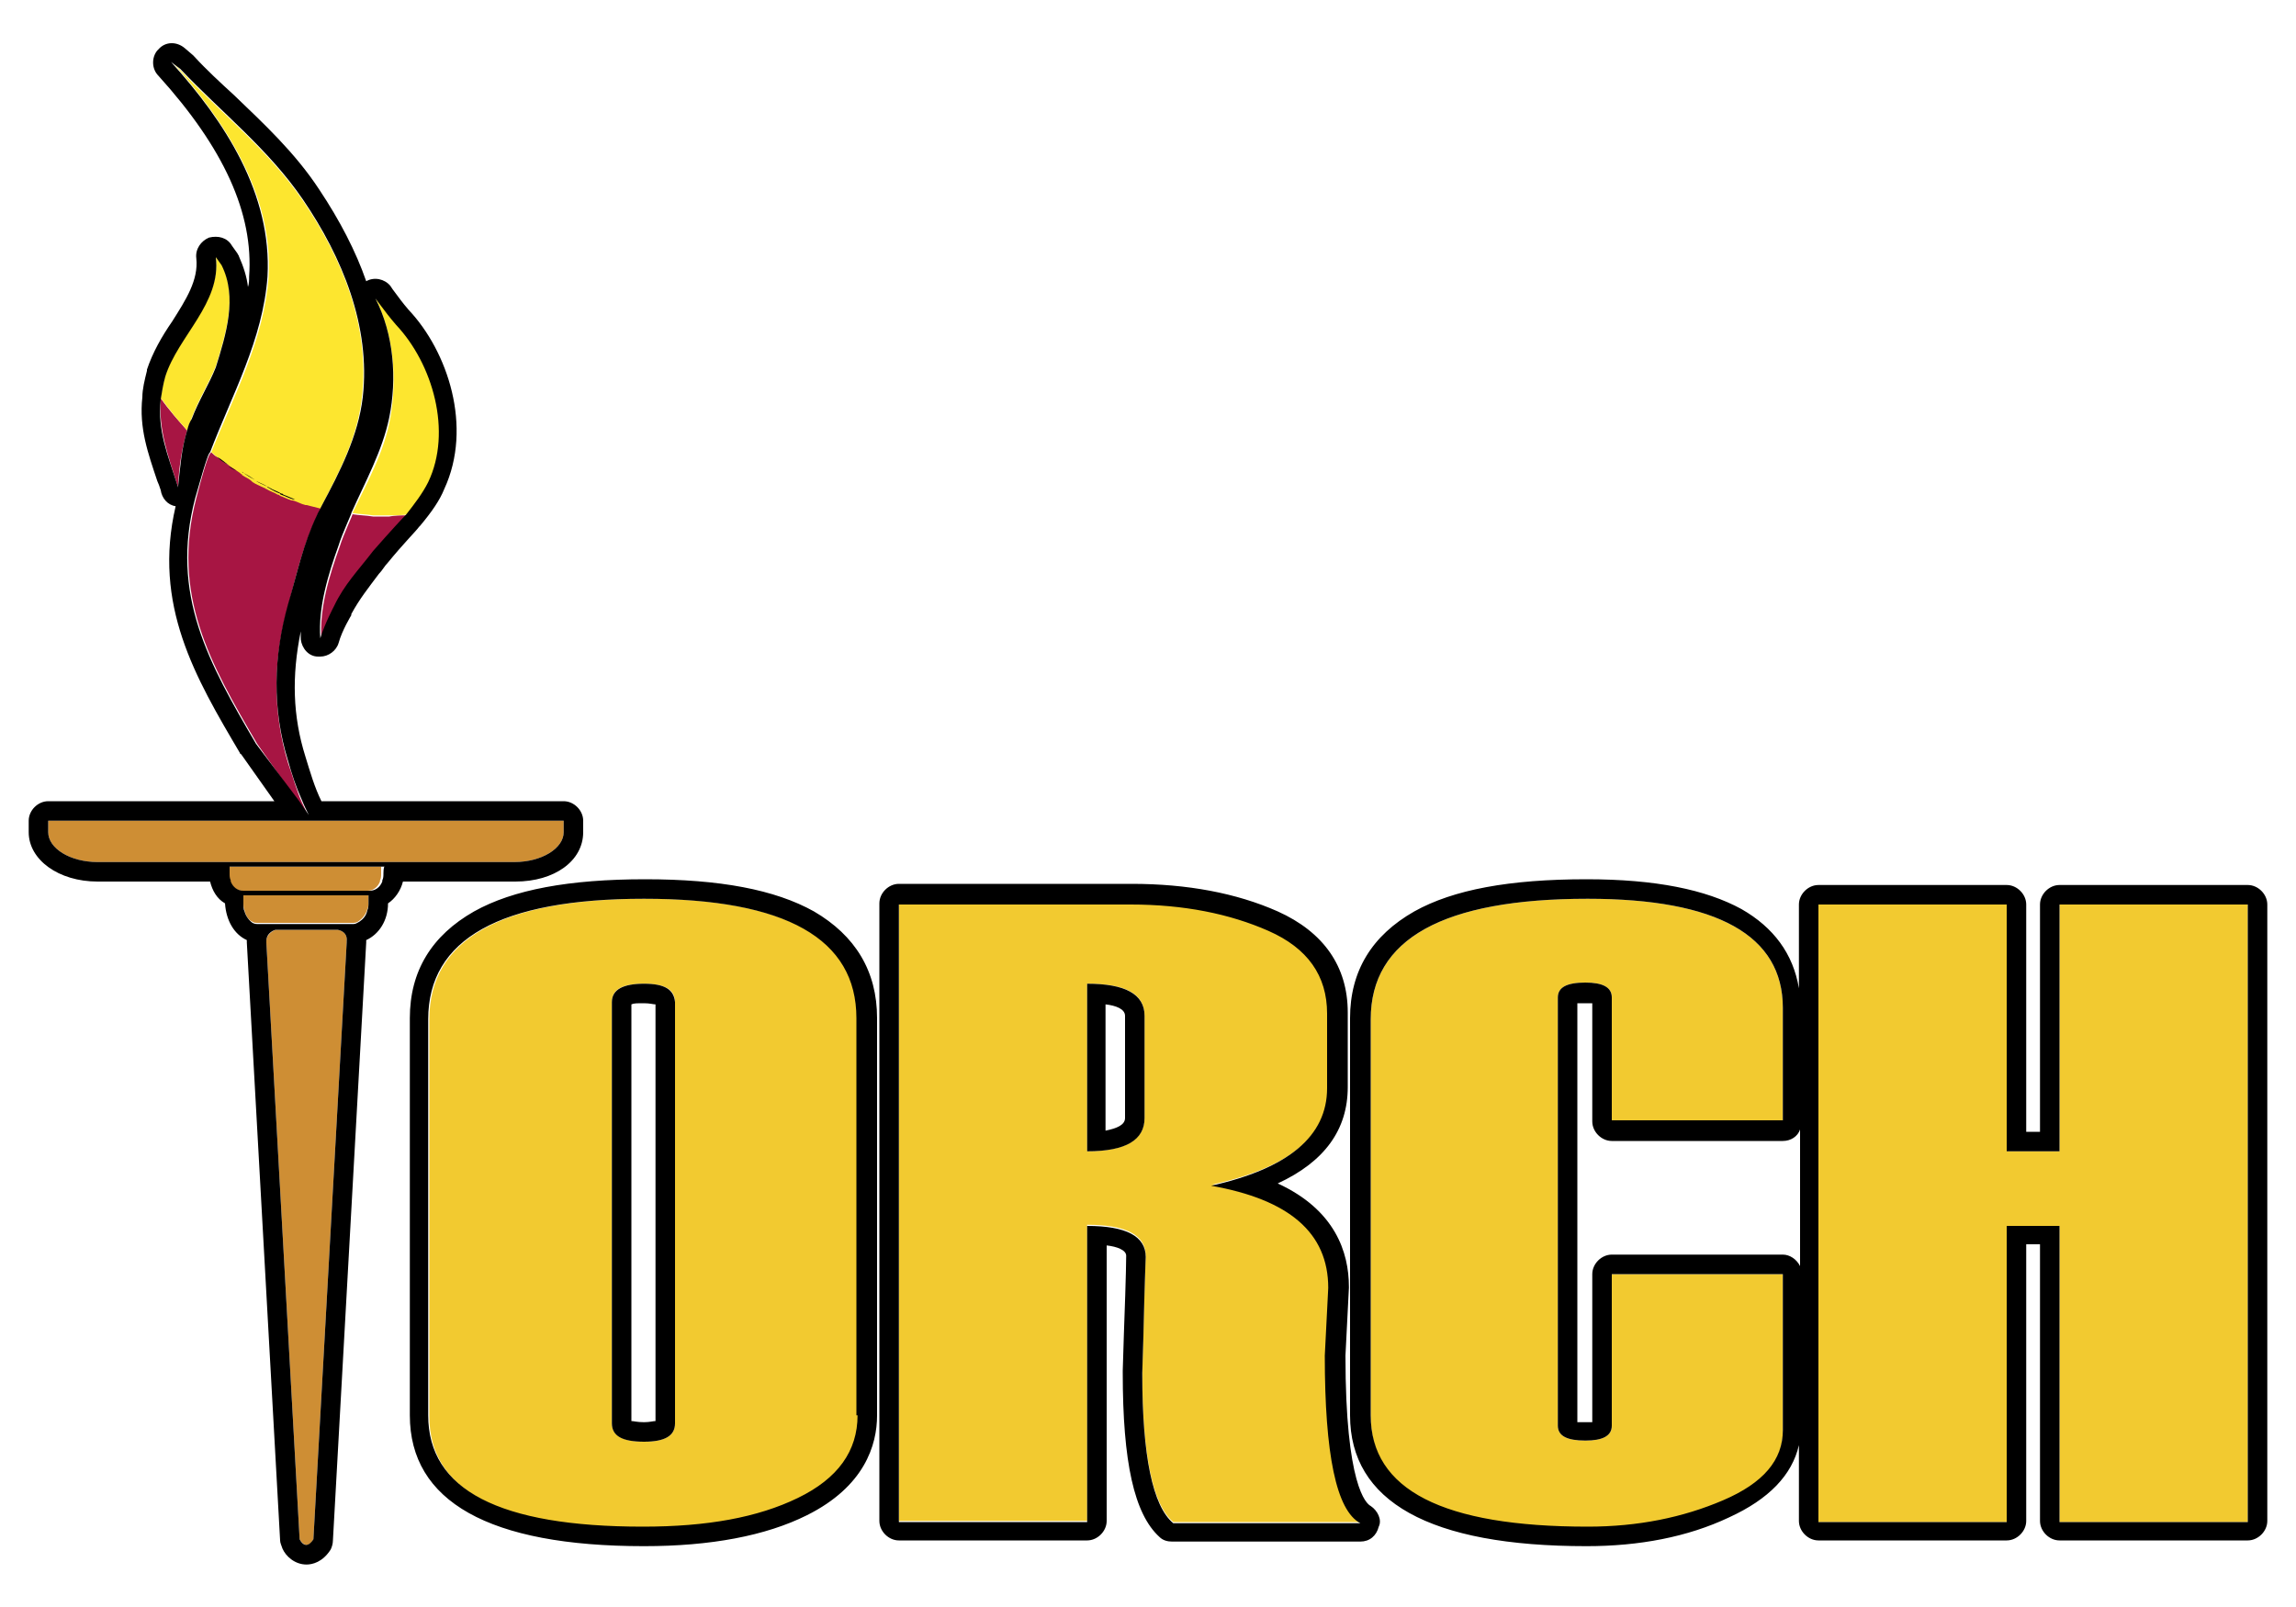 <?xml version="1.0" encoding="utf-8"?>
<!-- Generator: Adobe Illustrator 17.0.0, SVG Export Plug-In . SVG Version: 6.00 Build 0)  -->
<!DOCTYPE svg PUBLIC "-//W3C//DTD SVG 1.1//EN" "http://www.w3.org/Graphics/SVG/1.1/DTD/svg11.dtd">
<svg version="1.1" id="Layer_3" xmlns="http://www.w3.org/2000/svg" xmlns:xlink="http://www.w3.org/1999/xlink" x="0px" y="0px"
	 width="200px" height="140px" viewBox="0 0 200 140" enable-background="new 0 0 200 140" xml:space="preserve">
<path id="color4" fill="#F2CA30" d="M56.2,78.3c-12.5,0-18.8,3.5-18.8,10.5v34.6c0,6.5,6.2,9.7,18.7,9.7c5.5,0,10-0.8,13.5-2.5
	c3.4-1.7,5.2-4.1,5.2-7.2V88.7C74.7,81.8,68.5,78.3,56.2,78.3z M53.3,87.3c0-1.1,0.9-1.6,2.8-1.6c1.8,0,2.7,0.5,2.7,1.6V124
	c0,1.1-0.9,1.6-2.7,1.6c-1.8,0-2.8-0.5-2.8-1.6V87.3z M115.5,118l0.3-5.9c0-4.8-3.4-7.7-10.2-8.9c6.8-1.5,10.1-4.3,10.1-8.5v-6.5
	c0-3.3-1.7-5.7-5.1-7.2c-3.4-1.5-7.4-2.3-12-2.3H78.3v53.8h16.4v-25.8c3.4,0,5.1,0.9,5.1,2.7c0,0.1-0.1,2.4-0.2,6.9l-0.1,3.2v0.1
	c0,7.1,0.9,11.5,2.7,13h16.4C116.5,131.5,115.5,126.6,115.5,118z M99.7,97.4c0,1.9-1.7,2.9-5,2.9V85.7c3.4,0,5,0.9,5,2.8V97.4z
	 M155.3,87.8v9.8h-14.9V86.9c0-0.9-0.8-1.3-2.3-1.3c-1.6,0-2.4,0.4-2.4,1.3v37.3c0,0.9,0.8,1.3,2.4,1.3c1.5,0,2.3-0.4,2.3-1.3V111
	h14.9v13.7c0,2.6-1.7,4.6-5.2,6.1c-3.5,1.5-7.4,2.3-11.8,2.3c-12.6,0-18.9-3.2-18.9-9.7V88.8c0-7,6.3-10.5,18.9-10.5
	C149.6,78.3,155.3,81.5,155.3,87.8z M195.8,78.8v53.8h-16.4v-25.8h-4.6v25.8h-16.4V78.8h16.4v21.5h4.6V78.8H195.8z"/>
<path id="color3" fill="#A71543" d="M35.5,44.9c-0.3,0.3-1.5,1.6-2.9,3.2c-1.3,1.7-2.5,2.9-3.4,4.8c0,0-0.8,1.5-1.2,2.8
	c-0.2-2.7,0.7-5.6,1.6-8.1c0.3-1,1.2-2.9,1.1-2.8c0.6,0.1,1.2,0.1,1.8,0.2c0.2,0,0.4,0,0.7,0c0.2,0,0.5,0,0.7,0
	C34.4,44.9,34.9,44.9,35.5,44.9z M27.6,45c0.1-0.3,0.3-0.5,0.4-0.8c-0.4-0.1-0.8-0.2-1.2-0.3c0,0-0.1,0-0.1,0
	c-0.4-0.1-0.7-0.2-1.1-0.4c0,0-0.1,0-0.1,0c-0.4-0.1-0.7-0.3-1-0.4c-0.1,0-0.1,0-0.2-0.1c-0.3-0.1-0.7-0.3-1-0.5c0,0,0,0,0,0
	c0,0-0.1,0-0.1-0.1c0,0,0,0,0,0c-0.3-0.2-0.7-0.3-1-0.5c0,0,0,0,0,0c0,0-0.1-0.1-0.1-0.1c0,0,0,0,0,0c-0.3-0.2-0.6-0.4-1-0.6l0,0
	c0,0-0.1,0-0.1-0.1c0,0,0,0,0,0c-0.3-0.2-0.6-0.4-1-0.6c0,0,0,0,0,0c0,0,0,0-0.1,0h0c-0.3-0.2-0.6-0.5-1-0.7
	c-0.2-0.1-0.4-0.3-0.5-0.4c-0.1,0.1-0.3,0.1-1.3,4c-2.2,8.4,1.2,14.4,5.3,21.4l3.6,5.1l0.9,1.3c-0.2-0.4-0.4-0.9-0.6-1.3
	c-0.5-1.1-0.8-2.3-1.2-3.4c-1.4-4.6-1.3-9.2,0-13.7C25.8,50.1,26.4,47.5,27.6,45z M15.5,42.4L15.5,42.4c0.1-1.7,0.3-3.2,0.8-4.9
	c-0.8-0.9-1.6-1.8-2.3-2.8C13.8,37.4,14.6,39.6,15.5,42.4z"/>
<path id="color2" fill="#CE8E34" d="M49.1,71.5v1c0,1.4-1.9,2.6-4.3,2.6h-9.8H18.3H8.5c-2.4,0-4.3-1.2-4.3-2.6v-1H25h3.4H49.1z
	 M19.9,76.1c0,0.2,0,0.4,0.1,0.6c0,0,0,0.1,0,0.1c0.2,0.5,0.6,0.8,1.1,0.8h10.9c0.5,0,0.9-0.3,1.1-0.8c0,0,0-0.1,0-0.1
	c0.1-0.2,0.1-0.4,0.1-0.6v-0.6H19.9V76.1z M21.2,78.6c0,0.2,0,0.5,0.1,0.7c0.1,0.5,0.4,0.9,0.7,1c0.1,0.1,0.3,0.1,0.5,0.1h8.3
	c0.2,0,0.4-0.1,0.5-0.2c0.3-0.2,0.6-0.6,0.7-1c0.1-0.2,0.1-0.4,0.1-0.7v-0.7H21.2V78.6z M29.4,81h-5.4c0,0-0.8,0.3-0.8,1l0,0.1
	l2.9,52c0,0,0.6,1.1,1.2,0l2.9-52l0-0.1C30.3,81.1,29.4,81,29.4,81z"/>
<path id="color1" fill="#FDE62F" d="M18.8,31.9c-0.6,1.5-1.5,2.9-2.1,4.5c-0.1,0.4-0.3,0.7-0.4,1.1l0,0c-0.5-0.6-1-1.1-1.5-1.8
	c-0.3-0.3-0.5-0.7-0.8-1c0.1-0.6,0.2-1.3,0.4-2c1.1-3.5,4.9-6.4,4.4-10.4l0.5,0.7C20.7,25.8,19.7,29,18.8,31.9z M34.6,28.3
	c-0.6-0.7-0.9-1.1-1.5-1.9L32.7,26c1.6,3.1,1.9,7,1.3,10.4c-0.5,2.9-2,5.6-3.3,8.3c0.6,0.1,1.2,0.1,1.8,0.2c0.2,0,0.4,0,0.7,0
	c0.2,0,0.5,0,0.7,0c0.6,0,1.1,0,1.7-0.1c0.7-0.9,1.4-1.8,1.9-2.8C39.4,37.7,37.8,31.7,34.6,28.3z M26.4,17.5
	c-3-4.4-7.1-7.6-10.7-11.4L15,5.4c0,0,0,0,0,0c4.6,5.2,8.8,11.5,8.4,18.7c-0.4,5.5-3,10.3-5,15.3c0.2,0.1,0.3,0.3,0.5,0.4
	c0.3,0.2,0.6,0.5,1,0.7h0c0,0,0,0,0.1,0.1h0c0.3,0.2,0.6,0.4,0.9,0.6c0,0,0,0,0,0c0,0,0.1,0.1,0.1,0.1c0,0,0.1,0,0.1,0.1
	c0.3,0.2,0.6,0.3,0.8,0.5c0,0,0,0,0,0c0,0,0.1,0.1,0.1,0.1c0,0,0,0,0,0c0.3,0.2,0.6,0.3,1,0.5c0,0,0,0,0,0c0.1,0,0.1,0.1,0.2,0.1
	c0,0,0,0,0,0c0.3,0.2,0.7,0.3,1,0.5c0,0,0,0,0,0c0.1,0,0.1,0,0.2,0.1c0,0,0,0,0,0c0.3,0.1,0.7,0.3,1,0.4c0,0,0,0,0,0
	c0,0,0.1,0,0.1,0c0,0,0,0,0,0c0.4,0.1,0.7,0.3,1.1,0.4c0,0,0,0,0,0c0,0,0.1,0,0.1,0c0,0,0,0,0,0c0.4,0.1,0.8,0.2,1.2,0.3
	c1.6-3.1,3.2-6.1,3.6-9.5C32.3,28.5,29.8,22.5,26.4,17.5z"/>
<path id="outline" d="M70.9,79.4c-3.4-1.9-8.2-2.8-14.7-2.8c-6.6,0-11.5,0.9-14.9,2.8c-3.7,2.1-5.6,5.2-5.6,9.3v34.6
	c0,7.5,6.9,11.4,20.4,11.4c5.8,0,10.6-0.9,14.2-2.7c5-2.5,6.1-6.1,6.1-8.7V88.7C76.4,84.6,74.5,81.5,70.9,79.4z M74.7,123.3
	c0,3.1-1.7,5.5-5.2,7.2s-7.9,2.5-13.5,2.5c-12.5,0-18.7-3.2-18.7-9.7V88.8c0-7,6.3-10.5,18.8-10.5c12.4,0,18.5,3.5,18.5,10.4V123.3z
	 M56.1,85.7c-1.8,0-2.8,0.5-2.8,1.6V124c0,1.1,0.9,1.6,2.8,1.6c1.8,0,2.7-0.5,2.7-1.6V87.3C58.7,86.2,57.9,85.7,56.1,85.7z
	 M57.1,123.8c-0.2,0-0.5,0.1-1,0.1c-0.6,0-0.9-0.1-1.1-0.1V87.5c0.2-0.1,0.5-0.1,1.1-0.1c0.5,0,0.8,0.1,1,0.1L57.1,123.8z
	 M119.4,131.2c-0.4-0.2-2.2-1.8-2.2-13.1l0.3-5.9c0,0,0,0,0-0.1c0-3-1.2-6.7-6.2-9c4.1-1.9,6.1-4.7,6.1-8.4v-6.5c0-4-2.1-7-6.1-8.8
	c-3.6-1.6-7.9-2.4-12.7-2.4H78.3c-0.9,0-1.7,0.8-1.7,1.7v53.8c0,0.9,0.8,1.7,1.7,1.7h16.4c0.9,0,1.7-0.8,1.7-1.7v-24
	c0.9,0.1,1.7,0.4,1.7,0.9c0,0.1,0,1.4-0.2,6.8l-0.1,3.2c0,0,0,0,0,0.1v0.1c0,7.8,1,12.3,3.2,14.3c0.3,0.3,0.7,0.4,1.1,0.4h16.4
	c0.8,0,1.4-0.5,1.6-1.3C120.4,132.4,120,131.6,119.4,131.2z M102.2,132.7c-1.8-1.5-2.7-5.9-2.7-13v-0.1l0.1-3.2
	c0.1-4.5,0.2-6.8,0.2-6.9c0-1.8-1.7-2.7-5.1-2.7v25.8H78.3V78.8h20.2c4.6,0,8.6,0.8,12,2.3c3.4,1.5,5.1,3.9,5.1,7.2v6.5
	c0,4.2-3.4,7-10.1,8.5c6.8,1.2,10.2,4.1,10.2,8.9l-0.3,5.9c0,8.6,1,13.5,3.1,14.6L102.2,132.7L102.2,132.7z M94.7,85.7v14.6
	c3.4,0,5-1,5-2.9v-8.9C99.7,86.6,98,85.7,94.7,85.7z M98,97.4c0,0.6-0.7,0.9-1.7,1.1v-11c0.9,0.1,1.7,0.4,1.7,1V97.4z M195.8,77.1
	h-16.4c-0.9,0-1.7,0.8-1.7,1.7v19.8h-1.2V78.8c0-0.9-0.8-1.7-1.7-1.7h-16.4c-0.9,0-1.7,0.8-1.7,1.7v7.3c-0.5-3-2.2-5.3-5-6.9
	c-3.1-1.7-7.5-2.6-13.5-2.6c-6.7,0-11.6,0.9-15,2.8c-3.7,2.1-5.6,5.2-5.6,9.3v34.6c0,7.5,6.9,11.4,20.6,11.4c4.6,0,8.8-0.8,12.4-2.5
	c3.5-1.6,5.5-3.7,6.1-6.3v6.6c0,0.9,0.8,1.7,1.7,1.7h16.4c0.9,0,1.7-0.8,1.7-1.7v-24.1h1.2v24.1c0,0.9,0.8,1.7,1.7,1.7h16.4
	c0.9,0,1.7-0.8,1.7-1.7V78.8C197.5,77.9,196.7,77.1,195.8,77.1z M155.3,124.6c0,2.6-1.7,4.6-5.2,6.1c-3.5,1.5-7.4,2.3-11.8,2.3
	c-12.6,0-18.9-3.2-18.9-9.7V88.8c0-7,6.3-10.5,18.9-10.5c11.3,0,17,3.2,17,9.5v9.8h-14.9V86.9c0-0.9-0.8-1.3-2.3-1.3
	c-1.6,0-2.4,0.4-2.4,1.3v37.3c0,0.9,0.8,1.3,2.4,1.3c1.5,0,2.3-0.4,2.3-1.3V111h14.9V124.6z M156.8,110.3c-0.3-0.6-0.9-1-1.5-1
	h-14.9c-0.9,0-1.7,0.8-1.7,1.7v12.9c-0.1,0-0.3,0-0.6,0c-0.3,0-0.5,0-0.7,0V87.4c0.2,0,0.4,0,0.7,0c0.3,0,0.4,0,0.6,0v10.3
	c0,0.9,0.8,1.7,1.7,1.7h14.9c0.7,0,1.3-0.4,1.5-1V110.3z M195.8,132.6h-16.4v-25.8h-4.6v25.8h-16.4V78.8h16.4v21.5h4.6V78.8h16.4
	V132.6z M50.8,72.5v-1c0-0.9-0.8-1.7-1.7-1.7H28c-0.6-1.2-1-2.6-1.4-3.9c-1.1-3.5-1.2-7-0.4-10.9c0,0.2,0,0.5,0,0.7
	c0.1,0.8,0.7,1.5,1.5,1.5c0.1,0,0.1,0,0.2,0c0.7,0,1.4-0.5,1.6-1.2c0.3-1.1,1.1-2.4,1.1-2.4c0,0,0,0,0-0.1c0.7-1.3,1.5-2.3,2.4-3.5
	c0.3-0.3,0.5-0.7,0.8-1c1.3-1.6,2.5-2.8,2.7-3.1c0,0,0.1-0.1,0.1-0.1c1-1.2,1.7-2.2,2.1-3.2c2.5-5.4,0.3-12-3.1-15.6
	c-0.6-0.7-0.8-1-1.4-1.8c0,0,0,0,0,0L34,24.9c-0.5-0.6-1.4-0.8-2.1-0.4c-0.9-2.6-2.3-5.3-4.1-8c-2.1-3.2-4.8-5.7-7.4-8.2
	c-1.2-1.1-2.4-2.2-3.5-3.4c0,0-0.1-0.1-0.1-0.1l-0.7-0.6c-0.7-0.6-1.7-0.6-2.3,0.1c0,0-0.1,0.1-0.1,0.1c-0.5,0.6-0.5,1.6,0.1,2.2
	c5.7,6.3,8.3,12,7.9,17.5c0,0.3,0,0.6-0.1,0.9c-0.1-0.9-0.4-1.8-0.8-2.7c0-0.1-0.1-0.1-0.1-0.2l-0.5-0.7c-0.4-0.7-1.2-0.9-2-0.7
	c-0.7,0.3-1.2,1-1.1,1.8c0.2,1.9-0.9,3.6-2.1,5.5c-0.9,1.3-1.7,2.7-2.2,4.2c0,0,0,0,0,0.1c-0.2,0.8-0.4,1.6-0.4,2.3
	c-0.3,2.7,0.5,4.9,1.3,7.3c0.1,0.2,0.2,0.5,0.3,0.8c0.1,0.7,0.6,1.3,1.3,1.4C13.3,52.7,17,59,20.9,65.6c0,0,0,0.1,0.1,0.1l2.9,4.1
	H4.2c-0.9,0-1.7,0.8-1.7,1.7v1c0,2.4,2.6,4.3,6,4.3h9.8c0.2,0.8,0.6,1.5,1.3,1.9c0.1,1.5,0.8,2.7,1.9,3.2c0,0.1,0,0.1,0,0.2
	l2.9,52.1c0,0.2,0.1,0.4,0.2,0.7c0.3,0.7,1.1,1.4,2.1,1.4l0,0c0.5,0,1.4-0.2,2.1-1.3c0.1-0.2,0.2-0.5,0.2-0.8l2.9-52.1
	c0-0.1,0-0.1,0-0.2c1.1-0.5,1.9-1.7,1.9-3.2c0.6-0.4,1.1-1.1,1.3-1.9h9.8C48.3,76.8,50.8,75,50.8,72.5z M32.7,26l0.3,0.4
	c0.6,0.8,0.9,1.2,1.5,1.9c3.2,3.4,4.9,9.3,2.8,13.7c-0.5,1-1.2,1.9-1.9,2.8c-0.3,0.3-1.5,1.6-2.9,3.2c-1.3,1.7-2.5,2.9-3.4,4.8
	c0,0-0.8,1.5-1.2,2.8c-0.2-2.7,0.7-5.6,1.6-8.1c0.3-1,1.2-2.9,1.1-2.8c1.2-2.7,2.7-5.4,3.3-8.3C34.6,33,34.3,29.1,32.7,26z
	 M16.3,37.5c-0.5,1.6-0.6,3.2-0.8,5l0-0.1c-0.9-2.8-1.8-4.9-1.5-7.6c0.1-0.6,0.2-1.3,0.4-2c1.1-3.5,4.9-6.4,4.4-10.4l0.5,0.7
	c1.4,2.8,0.4,6-0.5,8.9c-0.6,1.5-1.5,2.9-2.1,4.5C16.5,36.8,16.4,37.1,16.3,37.5L16.3,37.5z M22.3,64.8c-4.1-7-7.5-13-5.3-21.4
	c1.1-3.9,1.2-3.9,1.3-4c1.9-5,4.6-9.8,5-15.3c0.4-7.2-3.7-13.5-8.4-18.7c0,0,0,0,0,0L15.7,6c3.6,3.8,7.7,7,10.7,11.4
	c3.4,5,5.9,11,5.2,17.2c-0.4,3.4-2,6.5-3.6,9.5c-0.1,0.3-0.3,0.5-0.4,0.8c-1.2,2.5-1.7,5-2.5,7.7c-1.3,4.6-1.4,9.2,0,13.7
	c0.3,1.1,0.7,2.3,1.2,3.4c0.2,0.5,0.4,0.9,0.6,1.3l-0.9-1.3L22.3,64.8z M30.2,82l0,0.1l-2.9,52c-0.7,1.1-1.2,0-1.2,0l-2.9-52l0-0.1
	c0-0.8,0.8-1,0.8-1h5.4C29.4,81,30.3,81.1,30.2,82z M32.1,78.6c0,0.2,0,0.5-0.1,0.7c-0.1,0.5-0.4,0.8-0.7,1
	c-0.2,0.1-0.3,0.2-0.5,0.2h-8.3c-0.2,0-0.3,0-0.5-0.1c-0.3-0.2-0.6-0.6-0.7-1c-0.1-0.2-0.1-0.4-0.1-0.7v-0.7h10.9L32.1,78.6
	L32.1,78.6z M33.4,76.1c0,0.2,0,0.4-0.1,0.6c0,0,0,0.1,0,0.1c-0.2,0.5-0.6,0.8-1.1,0.8H21.2c-0.5,0-0.9-0.3-1.1-0.8c0,0,0-0.1,0-0.1
	c-0.1-0.2-0.1-0.4-0.1-0.6v-0.6h13.5C33.4,75.5,33.4,76.1,33.4,76.1z M18.3,75.1H8.5c-2.4,0-4.3-1.2-4.3-2.6v-1H25h3.4h20.7v1
	c0,1.4-1.9,2.6-4.3,2.6h-9.8H18.3z M26.8,43.9c0.4,0.1,0.8,0.2,1.2,0.3C27.6,44.1,27.2,44,26.8,43.9C26.8,43.9,26.8,43.9,26.8,43.9
	C26.8,43.9,26.7,43.9,26.8,43.9C26.7,43.9,26.7,43.9,26.8,43.9C26.7,43.9,26.7,43.9,26.8,43.9C26.7,43.9,26.7,43.9,26.8,43.9
	C26.7,43.9,26.8,43.9,26.8,43.9C26.8,43.9,26.8,43.9,26.8,43.9z M26.7,43.9C26.7,43.9,26.7,43.9,26.7,43.9L26.7,43.9
	C26.7,43.9,26.7,43.9,26.7,43.9z M25.6,43.5c0.4,0.1,0.7,0.3,1.1,0.4C26.3,43.8,26,43.6,25.6,43.5C25.6,43.5,25.6,43.5,25.6,43.5
	C25.6,43.5,25.6,43.5,25.6,43.5c-0.1,0-0.1,0-0.1,0c0,0,0,0,0,0s0,0,0,0c-0.3-0.1-0.7-0.3-1-0.4c0,0,0,0,0,0s0,0,0,0
	c0,0-0.1,0-0.1-0.1c0,0,0,0,0,0c0,0,0,0,0,0c-0.3-0.1-0.7-0.3-1-0.5c0,0,0,0,0,0c0,0,0,0,0,0c0,0-0.1,0-0.1-0.1c0,0,0,0,0,0
	c0,0,0,0,0,0c-0.3-0.2-0.6-0.3-1-0.5c0,0,0,0,0,0c0,0,0,0,0,0c0,0-0.1-0.1-0.1-0.1c0,0,0,0,0,0c-0.3-0.2-0.6-0.4-1-0.6l0,0
	c0,0-0.1,0-0.1-0.1c0,0,0,0,0,0c-0.1-0.1-0.2-0.1-0.3-0.2c0.1,0.1,0.2,0.1,0.3,0.2c0,0,0,0,0,0c0,0,0.1,0.1,0.1,0.1c0,0,0,0,0,0
	c0.3,0.2,0.6,0.4,1,0.6c0,0,0,0,0,0c0,0,0.1,0.1,0.1,0.1c0,0,0,0,0,0c0.3,0.2,0.6,0.3,1,0.5c0,0,0,0,0,0c0.1,0,0.1,0.1,0.2,0.1
	c0,0,0,0,0,0c0.3,0.2,0.7,0.3,1,0.5c0,0,0,0,0,0c0.1,0,0.1,0,0.2,0.1c0,0,0,0,0,0c0.3,0.1,0.7,0.3,1,0.4c0,0,0,0,0,0
	C25.5,43.5,25.5,43.5,25.6,43.5C25.6,43.5,25.6,43.5,25.6,43.5z M19.9,40.6c0.2,0.2,0.4,0.3,0.7,0.4C20.4,40.9,20.1,40.7,19.9,40.6
	L19.9,40.6L19.9,40.6C19.9,40.6,19.9,40.5,19.9,40.6C19.9,40.5,19.9,40.6,19.9,40.6z M19.9,40.5C19.9,40.5,19.9,40.5,19.9,40.5
	L19.9,40.5c-0.3-0.2-0.6-0.5-1-0.7C19.2,40.1,19.5,40.3,19.9,40.5L19.9,40.5z"/>
</svg>
